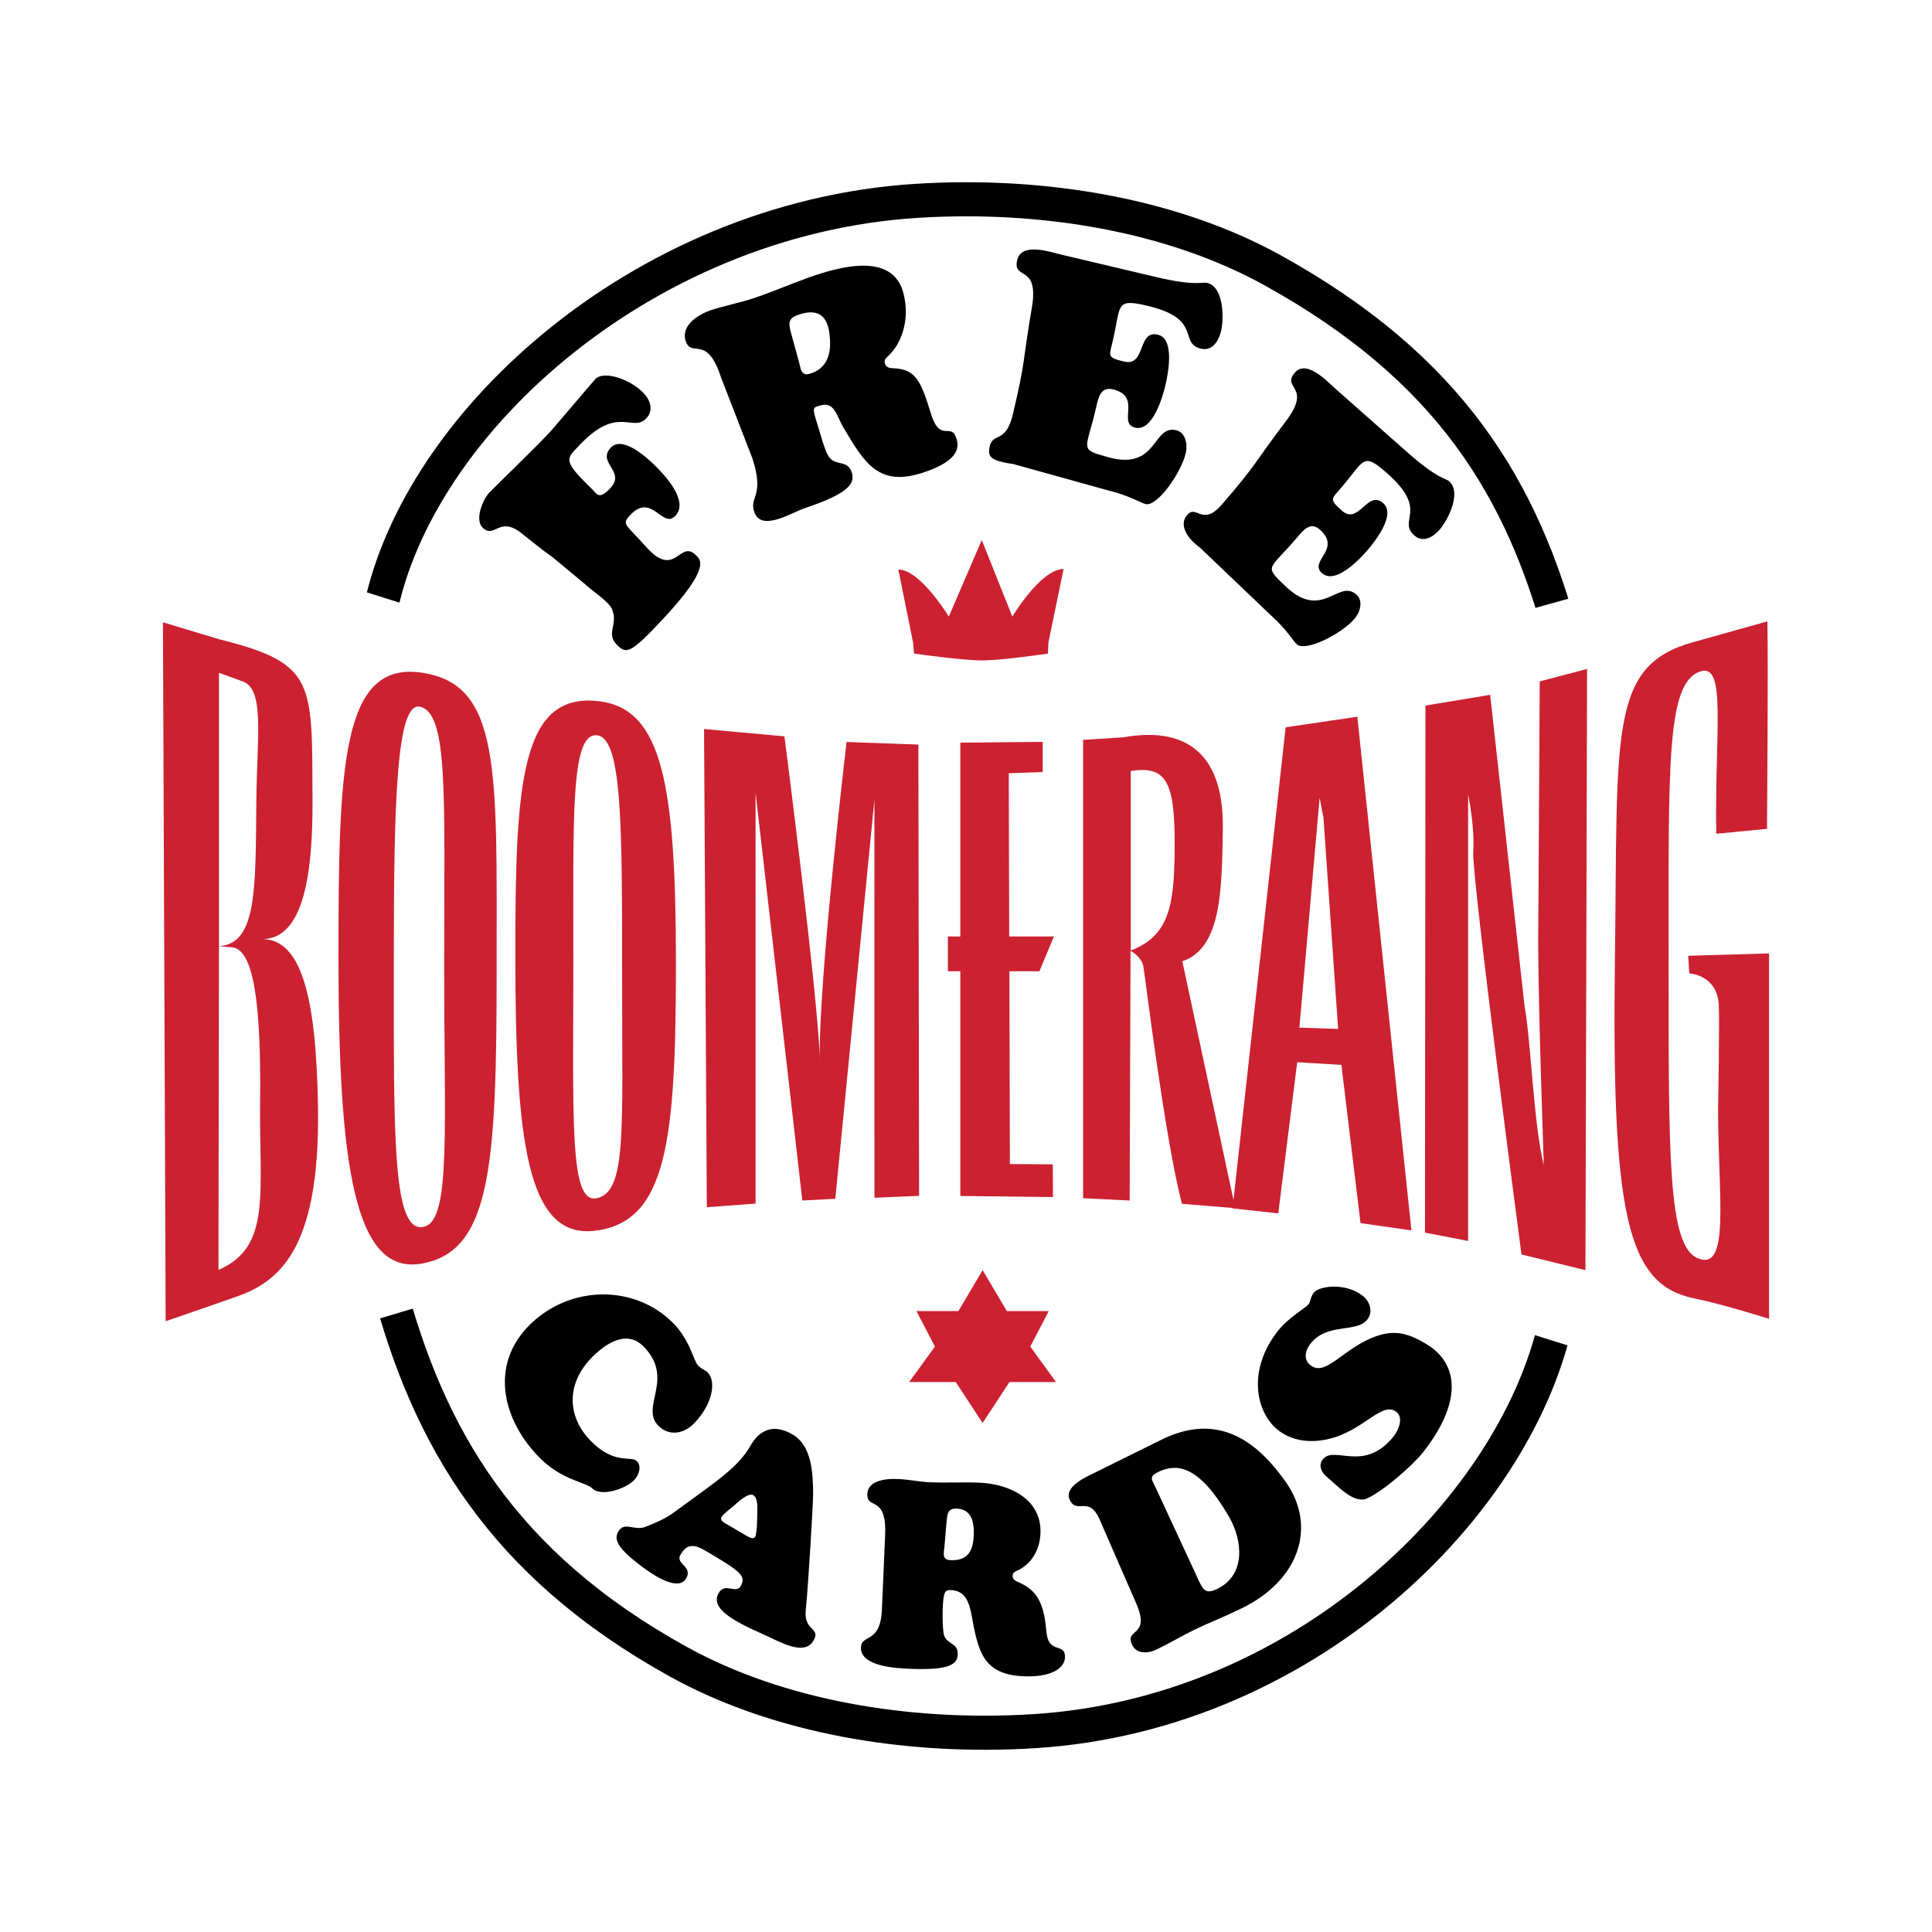 <?xml version="1.0" encoding="UTF-8"?> <svg xmlns="http://www.w3.org/2000/svg" width="2500" height="2500" viewBox="0 0 192.756 192.756"><path fill-rule="evenodd" clip-rule="evenodd" fill="#fff" d="M0 0h192.756v192.756H0V0z"></path><path d="M140.455 45.162c2.967 2.625 3.77 2.544 4.125 2.857 1.262 1.117-.086 3.805-.93 4.801-.631.747-1.666 1.375-2.529.61-1.748-1.547 1.506-2.466-2.699-6.188-2.457-2.174-2.268-1.346-4.473 1.256-1.111 1.312-1.412 1.257-.061 2.452 1.682 1.489 2.547-2.139 4.119-.748 1.285 1.136-.793 3.771-1.541 4.654-.785.927-3.238 3.506-4.568 2.331-1.371-1.215 2.012-2.376-.223-4.354-.93-.823-1.637.056-2.25.78-2.797 3.304-3.412 2.74-1.164 4.883 3.672 3.499 5.252-.782 7.068.825.709.627.373 1.755-.164 2.388-1.303 1.539-4.896 3.355-5.783 2.572-.332-.294-1.078-1.557-2.562-2.87l-7.082-6.759c-1.705-1.253-1.861-2.436-1.443-3.065 1.037-1.562 1.555 1.128 3.615-1.254 3.615-4.182 3.074-3.938 6.322-8.229 2.777-3.599-.418-3.3.941-4.907 1.17-1.38 3.203.823 4.109 1.627l7.173 6.338zM115.379 27.649c3.9.925 4.588.461 5.055.572 1.658.393 1.695 3.474 1.398 4.784-.225.982-.865 2.052-2 1.784-2.299-.546.211-2.96-5.318-4.272-3.23-.766-2.674-.11-3.451 3.311-.391 1.726-.689 1.822 1.088 2.243 2.211.524 1.301-3.171 3.367-2.681 1.689.4 1.043 3.79.779 4.95-.277 1.22-1.291 4.742-3.039 4.328-1.803-.428.711-3.124-2.229-3.821-1.225-.29-1.451.848-1.668 1.8-.984 4.344-1.803 4.134 1.227 4.973 4.941 1.37 4.375-3.262 6.762-2.696.932.221 1.154 1.402.965 2.235-.459 2.023-2.857 5.412-4.021 5.135-.438-.103-1.697-.88-3.648-1.342l-9.541-2.652c-2.123-.301-2.498-.678-2.414-1.45.209-1.914 1.613-.354 2.361-3.506 1.314-5.534.941-5.05 1.873-10.504.828-4.6-1.916-2.775-1.438-4.887.414-1.814 3.275-.815 4.469-.532l9.423 2.228zM71.948 37.686c-1.426-4.455-2.974-1.9-3.544-3.682-.506-1.581 1.38-2.674 2.505-3.05 1.152-.386 3.093-.802 4.246-1.188 1.799-.603 3.577-1.369 5.39-2.026 3.84-1.395 8.583-2.381 9.589 1.507.692 2.671-.208 5.105-1.572 6.323-.229.205-.376.38-.266.725.138.432.541.424.924.454 2.207.089 2.687 1.401 3.666 4.538.936 2.995 1.984.731 2.545 2.485.35 1.092-.099 2.298-3.276 3.361-4.498 1.505-5.906-.95-7.992-4.453-.732-1.218-.886-2.713-2.432-2.197-.619.208-.734.113-.155 1.924.267.833.609 2.22 1.008 2.978.648 1.246 1.953.364 2.395 1.744.331 1.034-.123 2.045-4.677 3.569-1.35.452-4.393 2.431-5.064.333-.479-1.494 1.045-1.512-.151-5.248l-3.139-8.097zm7.772-1.559c.183.767.244 1.446 1.173 1.135 1.827-.61 2.113-2.3 1.833-4.153-.235-1.551-1.109-2.438-3.196-1.658-1.028.385-.801 1-.571 1.91l.761 2.766zM55.055 55.53c-1.139-.776-2.283-1.769-3.21-2.467-2.064-1.518-2.531.716-3.695-.421-.805-.786.002-2.783.65-3.475.525-.563 4.376-4.253 6.055-6.051.405-.433 4.257-4.991 4.54-5.294.788-.844 3.291-.099 4.731 1.306.72.704 1.138 1.773.369 2.595-1.395 1.494-2.849-1.414-6.73 2.742-1.234 1.321-1.737 1.403 1.351 4.382.424.409.616 1.097 1.789-.159 1.557-1.667-1.382-2.508.033-4.023 1.152-1.234 3.542.933 4.368 1.739.995.971 3.457 3.58 2.082 5.053-1.294 1.385-2.353-2.38-4.516-.063-.89.953-.46.852 1.562 3.139 2.936 3.321 3.359-.736 4.969.835.487.476 1.601 1.19-3.313 6.451-3.235 3.464-3.612 3.425-4.523 2.536-1.186-1.158.171-2.077-.527-3.627-.391-.795-1.988-1.778-2.688-2.46l-3.297-2.738zM67.074 131.918c1.811 1.785 2.102 3.857 2.583 4.33.406.4.642.379.956.688.776.766.651 2.938-1.325 5.035-1.016 1.076-2.499 1.363-3.589.289-1.903-1.875 1.729-4.744-1.559-7.986-1.423-1.402-3.172-.484-4.276.414-3.557 2.896-3.421 6.615-.834 9.164 2.347 2.312 3.927 1.354 4.5 1.92.536.527.189 1.424-.256 1.896-.784.83-3.272 1.73-4.196.82-.628-.617-2.955-.797-5.135-2.945-3.88-3.824-5.358-9.754-.521-13.889 4.034-3.449 10.012-3.324 13.652.264zM70.221 148.721c1.572-1.164 3.609-2.631 4.62-4.428.882-1.57 2.259-2.334 4.239-1.172 1.936 1.137 2.022 3.881 2.046 5.893.008.881-.488 9.256-.735 11.59-.237 2.162 1.519 1.754.79 3.051-.933 1.662-3.41.111-5.09-.627-3.371-1.482-5.184-2.678-4.391-4.09.613-1.092 1.741.115 2.188-.68.576-1.023.07-1.441-3.513-3.547-1.157-.68-1.873-.68-2.499.436-.499.887 1.258 1.131.593 2.314-.767 1.365-3.235-.299-4.074-.906-2.962-2.141-3.126-3.012-2.717-3.74.601-1.068 1.624-.043 2.729-.484.834-.326 1.916-.785 2.659-1.316l3.155-2.294zm4.062 4.388c.222.131.865.568 1.056.227.192-.342.211-1.904.212-2.326.004-.482.099-1.545-.391-1.832-.534-.314-1.679.828-1.909 1.025s-1.106.863-1.26 1.137c-.217.387.378.646.623.789l1.669.98zM88.31 153.15c.175-4.062-1.846-2.475-1.775-4.1.062-1.441 2.07-1.535 3.095-1.488 1.051.047 2.095.279 3.146.326 1.641.074 3.315-.035 4.982.041 2.898.131 6.199 1.592 6.049 5.078-.066 1.572-.875 3.059-2.342 3.701-.236.121-.42.191-.434.508-.018.393.312.512.613.656 1.766.762 2.51 2.004 2.746 4.852.203 2.451 1.932 1.059 1.863 2.656-.043.998-1.268 1.992-4.166 1.861-4.102-.184-4.51-2.619-5.156-6.115-.229-1.217-.615-2.418-2.025-2.48-.564-.025-.773.045-.844 1.695-.033.76-.027 1.811.07 2.551.153 1.215 1.476.906 1.422 2.166-.041.943-.713 1.621-4.866 1.434-1.231-.055-4.872-.219-4.79-2.133.059-1.363 1.941-.332 2.088-3.74l.324-7.469zm5.913 1.219c-.081.68-.234 1.25.612 1.287 1.667.076 2.247-.844 2.317-2.469.055-1.283-.196-2.607-1.684-2.674-.949-.043-.949.561-1.035 1.371l-.21 2.485zM109.707 151.594c-1.086-2.465-2.275-.436-2.99-1.977-.506-1.092 1.094-1.992 1.906-2.387l7.229-3.578c5.889-2.922 9.756.422 12.428 4.201 3.09 4.369 1.439 9.783-4.428 12.625-2.02.979-3.326 1.465-4.602 2.084-1.322.639-2.566 1.387-3.889 2.027-.789.381-1.973.463-2.412-.486-.791-1.707 1.92-.697.385-4.193l-3.627-8.316zm9.725 5.74c.561 1.209.754 1.799 2.006 1.193 2.922-1.416 2.508-4.887 1.207-7.148-3.055-5.316-5.311-5.381-7.096-4.516-.975.473-.625.744-.207 1.645l4.09 8.826zM127.418 142.604c-2.074-1.715-3.035-5.883.096-9.84 1.033-1.307 2.773-2.297 3.016-2.602.227-.285.213-.77.553-1.197.549-.693 3.25-1.023 4.928.363.678.561 1.002 1.568.404 2.324-1.082 1.367-3.986.281-5.664 2.404-.5.631-.754 1.535-.035 2.129 1.576 1.305 3.369-1.838 6.777-2.934 1.818-.588 3.152-.15 4.812.842 3.438 2.055 3.42 6.066-.34 10.82-1.066 1.346-4.074 3.951-5.613 4.604-1.314.533-2.955-1.328-3.973-2.17-.537-.445-.883-1.137-.398-1.748 1.145-1.447 4.125 1.42 7.094-2.332.355-.449 1.023-1.754.266-2.381-1.438-1.188-3.289 1.904-6.855 2.699-1.767.397-3.631.208-5.068-.981z" fill-rule="evenodd" clip-rule="evenodd"></path><path d="M91.094 64.088l.098 1.119s4.751.681 6.791.681 6.57-.681 6.57-.681l.049-1.119 1.512-7.319c-2.284.003-5.114 4.747-5.114 4.747l-3.049-7.635-3.287 7.635s-2.857-4.697-5.035-4.694l1.465 7.266z" fill-rule="evenodd" clip-rule="evenodd" fill="#cc2131"></path><path d="M155.906 63.911c-3.992-15.15-11.27-27.163-28.918-36.934-9.936-5.5-22.861-7.734-35.53-6.939-27.745 1.741-50.653 22.909-53.733 42.049m1.016 66.077c3.992 15.15 11.27 27.844 28.919 37.615 9.935 5.5 22.861 7.734 35.528 6.939 27.746-1.74 49.324-23.59 52.402-42.73" fill="none" stroke="#000" stroke-width="3.403" stroke-linejoin="round" stroke-miterlimit="2.613"></path><path fill-rule="evenodd" clip-rule="evenodd" fill="#fff" stroke="#fff" stroke-width="7.486" stroke-linecap="round" stroke-linejoin="round" stroke-miterlimit="2.613" d="M33.143 129.064l8.25-2.476-8.25 2.476zM162.02 132.068l-8.25-2.584 8.25 2.584zM161.889 62.12l-10.084 2.794 10.084-2.794zM34.001 62.203l11.26 3.552-11.26-3.552z"></path><path d="M70.243 72.733l8.019.732s3.372 26.048 3.535 32.267c-.196-7.463 2.663-31.705 2.663-31.705l7.167.259.072 45.022-4.455.193-.004-39.709-3.901 39.811-3.289.172-4.666-40.689v41.001l-4.865.354-.276-47.708zM59.866 69.975c6.184.808 7.571 8.266 7.571 26.115 0 17.848-.912 25.861-8.106 26.705-6.808.797-7.917-9.137-7.917-27.694 0-17.07.551-26.159 8.452-25.126zm-2.664 25.802c0 16.008-.412 24.362 2.331 23.774 3.006-.646 2.533-6.635 2.533-21.861 0-15.229.037-24.136-2.533-24.332-2.6-.198-2.331 8.041-2.331 22.419zM100.756 116.137l-.047-19.237h2.996l1.441-3.466h-4.457l-.044-16.287 3.388-.117v-3.013l-8.22.078v19.339h-1.242V96.9h1.242v22.424l9.244.106-.018-3.262-4.283-.031zM16.257 62.086l5.68 1.714c9.611 2.386 9.184 4.313 9.242 15.995.037 7.17-.815 13.899-5.024 13.899 3.865 0 5.413 5.602 5.573 16.891.203 14.256-4.008 17.346-8.208 18.811l-6.992 2.426-.271-69.736zm5.54 64.611c5.311-2.277 4.054-7.66 4.155-16.699.111-9.967-.653-15.342-2.838-15.489l-1.267-.11-.05 32.298zm.051-32.298c3.851-.221 3.637-5.91 3.729-14.604.07-6.611.874-11.21-1.528-11.87l-2.201-.803v27.277zM168.977 129.527c-6.676-1.381-8.191-8.395-7.855-33.976.295-22.501-.623-29.127 7.746-31.465 2.057-.575 7.463-2.093 7.463-2.093.096 4.167-.035 20.7-.035 20.7l-5.066.495c-.162-10.447 1.094-17.243-1.707-16.157-3.277 1.272-3.043 9.483-3.043 28.86s-.086 28.383 2.895 29.639c3.275 1.383 2.039-6.096 2.039-14.846 0 0 .156-8.865.068-10.441-.168-3.012-2.941-3.125-2.941-3.125l-.109-1.761 8.068-.234v36.46c-.002.001-4.375-1.405-7.523-2.056zM128.268 72.564l7.154-1.054 5.396 51.248-5.08-.732-1.906-15.785-4.41-.262-1.889 15.078-4.561-.5 5.296-47.993zm5.236 30.092l-1.461-21.061-.383-1.988-2.02 22.918 3.864.131z" fill-rule="evenodd" clip-rule="evenodd" fill="#cc2131"></path><path d="M108.062 73.815l4.031-.255c5.887-1.049 10.041 1.261 9.908 9.182-.098 5.809-.084 11.866-4.041 13.161l5.281 24.637-5.32-.438c-1.709-6.529-3.684-22.793-3.85-23.701-.168-.907-1.211-1.52-1.277-1.531l-.088 24.906-4.645-.232V73.815h.001zm4.754 21.017c4.041-1.52 4.379-4.913 4.379-10.846 0-6.185-.965-7.569-4.379-7.068v17.914zM142.219 70.395l6.457-1.069 3.426 31.022c.662 3.701.91 11.891 1.924 15.891 0 0-.559-15.709-.559-22.273l.152-25.98 4.725-1.245-.164 59.981-6.383-1.566s-4.975-37.635-4.812-40.179-.51-5.715-.51-5.715v44.55l-4.307-.838.051-52.579zM41.921 67.092c8.11 1.063 7.63 9.637 7.63 29.436 0 19.797-.54 28.469-7.63 29.564-6.584 1.02-8.153-10.014-8.153-30.597 0-18.934.304-29.432 8.153-28.403zm-2.63 28.684c0 17.755-.152 27.47 3.058 26.604 2.653-.715 1.958-9.686 1.966-26.156.008-16.891.423-25.041-2.394-25.708-2.358-.558-2.63 9.312-2.63 25.26zM98.035 141.971l-2.681-4.086h-4.642l2.568-3.537-1.844-3.539h4.182l2.421-4.086 2.414 4.086h4.182l-1.844 3.539 2.568 3.537h-4.642l-2.682 4.086z" fill-rule="evenodd" clip-rule="evenodd" fill="#cc2131"></path></svg> 